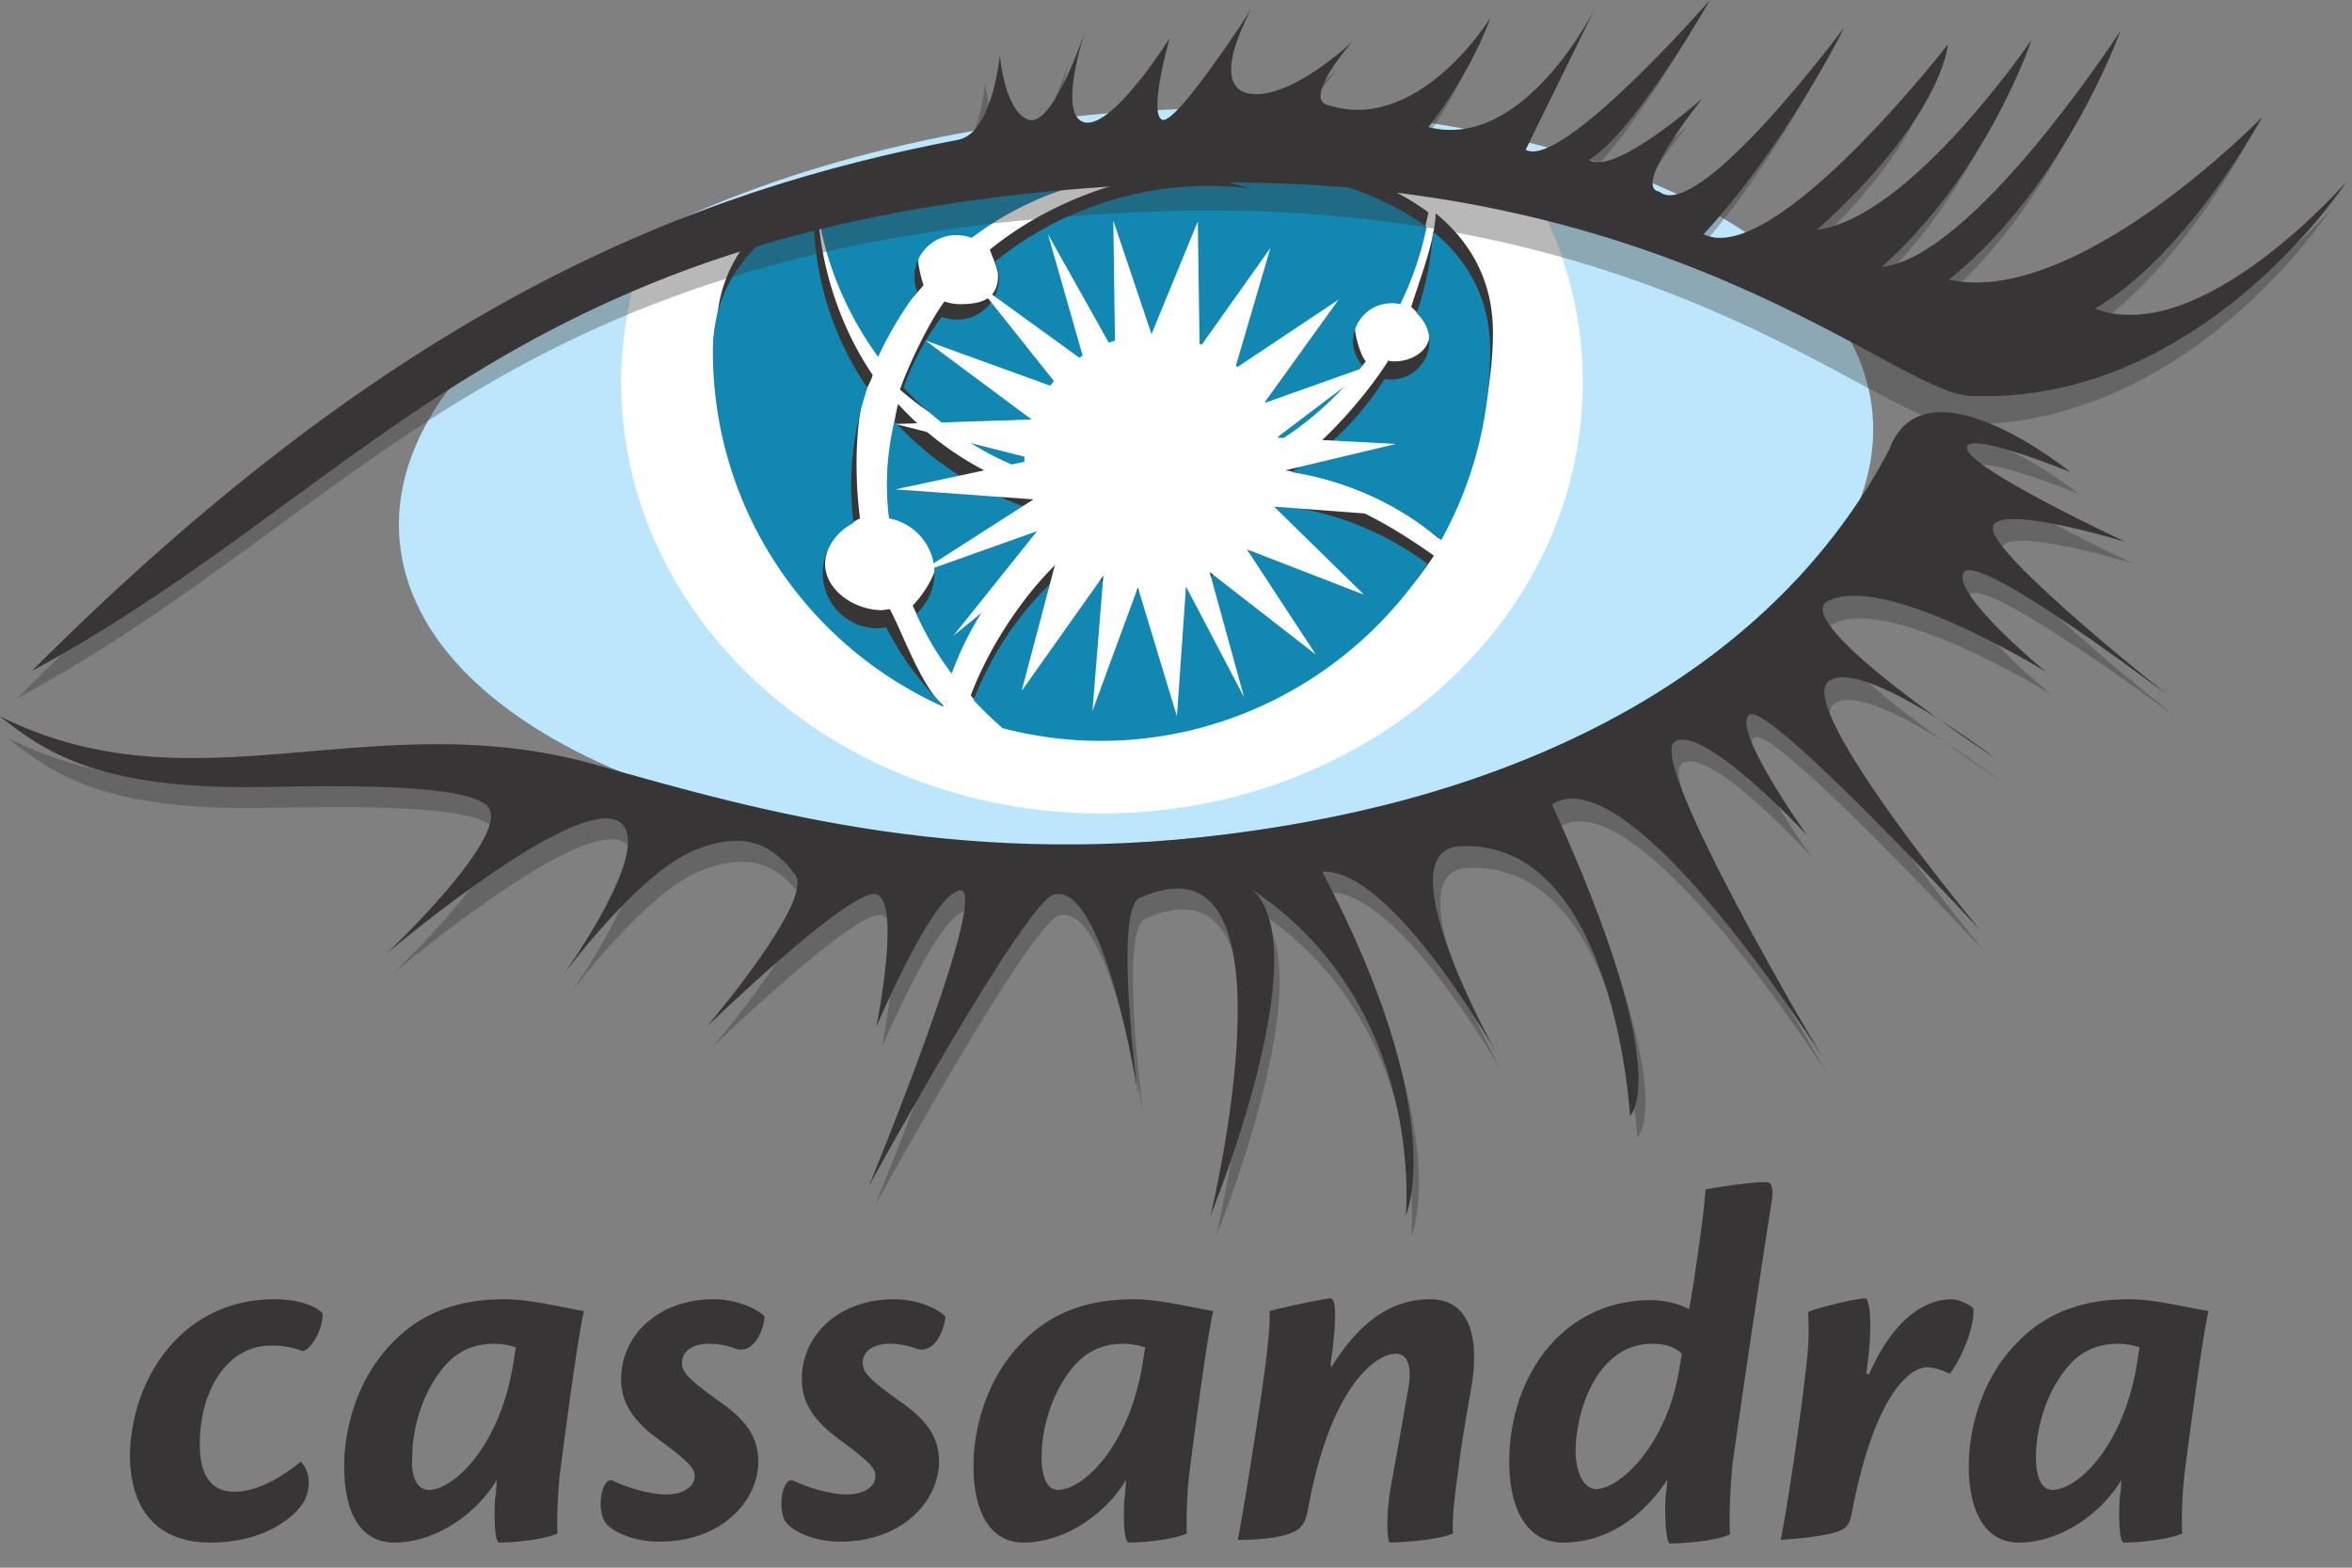 <svg width="69" height="46" xmlns="http://www.w3.org/2000/svg"><rect width="100%" height="100%" fill="#808080" stroke="none"/><g fill="none"><path d="M8.046 38.123c.586 0 1.118.133 1.412.4.053.426-.347 1.119-.587 1.119a2.489 2.489 0 00-.905-.16c-1.386 0-2.105 1.438-2.105 2.877 0 .88.293 1.412 1.012 1.412.746 0 1.492-.506 1.945-.88.107.08.24.32.24.587 0 .293-.08.586-.373.88-.48.479-1.305.905-2.53.905-1.36 0-2.345-.773-2.345-2.61.08-2.372 1.651-4.53 4.236-4.53zm4.529 5.595c.745 0 2.13-1.306 2.504-3.837.026-.16.026-.186.053-.346-.16-.053-.4-.106-.613-.106-.56 0-1.145.16-1.651.879-.533.746-.773 1.678-.773 2.45-.053.587.16.96.48.96zm-2.478-.72c0-.905.293-2.477 1.439-3.623.985-1.012 2.184-1.252 3.276-1.252.72 0 1.679.24 2.318.346-.16.667-.506 3.224-.693 4.69-.08.612-.106 1.491-.08 1.838-.506.213-1.438.266-1.704.266-.134 0-.16-.613-.134-1.226a5.73 5.73 0 00.054-.612c-.587.985-1.785 1.838-3.01 1.838-.907 0-1.466-.746-1.466-2.265zm10.843-4.875c.613 0 1.225.24 1.492.506-.027.427-.347 1.146-.88.933a2.228 2.228 0 00-.772-.133c-.4 0-.773.186-.773.559 0 .293.213.506 1.226 1.226.72.532 1.012 1.012 1.012 1.678 0 1.119-1.039 2.344-2.904 2.344-.746 0-1.412-.293-1.598-.586-.267-.453-.053-1.358.24-1.199.4.187 1.039.4 1.571.4.507 0 .826-.24.826-.533 0-.266-.24-.48-1.145-1.145-.773-.587-1.013-1.12-1.013-1.705 0-1.306 1.12-2.345 2.718-2.345zm5.301 0c.613 0 1.226.24 1.492.506-.026.427-.346 1.146-.879.933a2.228 2.228 0 00-.773-.133c-.4 0-.772.186-.772.559 0 .293.213.506 1.225 1.226.72.532 1.013 1.012 1.013 1.678 0 1.119-1.04 2.344-2.904 2.344-.746 0-1.385-.293-1.599-.586-.266-.453-.053-1.358.24-1.199.4.187 1.04.4 1.572.4.506 0 .826-.24.826-.533 0-.266-.24-.48-1.146-1.145-.772-.587-1.012-1.12-1.012-1.705 0-1.306 1.092-2.345 2.717-2.345zm4.796 5.595c.746 0 2.131-1.306 2.504-3.837.027-.16.027-.186.053-.346-.16-.053-.4-.106-.613-.106-.559 0-1.145.16-1.651.879-.533.746-.773 1.678-.773 2.45 0 .587.16.96.48.96zm-2.478-.72c0-.905.293-2.477 1.439-3.623.985-1.012 2.184-1.252 3.277-1.252.719 0 1.678.24 2.317.346-.16.667-.506 3.224-.692 4.69-.08.612-.107 1.491-.08 1.838-.506.213-1.439.266-1.705.266-.134 0-.16-.613-.134-1.226a5.73 5.73 0 00.054-.612c-.586.985-1.785 1.838-3.01 1.838-.88 0-1.466-.746-1.466-2.265zm10.497-2.877c.692-1.119 1.598-1.998 2.903-1.998 1.093 0 1.44 1.013 1.226 2.451-.107.666-.293 1.625-.4 2.531-.106.746-.186 1.412-.16 1.892-.4.186-1.545.266-1.838.266-.106 0-.133-.826.027-1.705.133-.72.373-2.078.506-2.85.08-.454.053-.986-.373-.986-.56 0-1.918.905-2.584 4.609-.053.293-.16.479-.346.586-.24.133-.72.266-1.705.266.186-.932.48-2.85.692-4.263.187-1.278.267-2.13.24-2.45.266-.08 1.625-.373 1.785-.373.16 0 .186.48.053 1.598-.026.107-.026.266-.053.373h.027v.053zm7.779 3.57c.666 0 2.051-1.252 2.424-3.49.027-.133.053-.346.08-.48-.186-.186-.453-.292-.88-.292-1.544 0-2.237 1.864-2.237 3.196.027.667.266 1.066.613 1.066zm-.986 1.572c-.986 0-1.572-.88-1.572-2.371 0-2.478 1.545-4.742 4.156-4.742.453 0 .88.133 1.12.266.132-.692.452-2.877.479-3.516.426-.08 1.332-.214 1.785-.214.16 0 .213.16.16.56a539.772 539.772 0 00-1.146 7.673c-.08.825-.107 1.625-.08 2.104-.48.213-1.465.267-1.758.267-.107 0-.16-.693-.134-1.332.027-.187.054-.48.054-.533-.826 1.225-1.892 1.838-3.064 1.838zm8.978-4.929c.8-1.811 1.785-2.21 2.424-2.21.187 0 .507.132.64.266.053.506-.347 1.491-.693 1.918-.186-.08-.4-.187-.666-.187-.506 0-1.545.8-2.211 4.29-.053.292-.133.399-.293.479-.267.16-1.279.266-1.785.293.24-1.252.613-3.81.772-5.328a7.897 7.897 0 00.027-1.359c.293-.133 1.439-.4 1.678-.4.134 0 .24.826.027 2.212h.053v.026h.027zm5.381 3.384c.746 0 2.132-1.306 2.505-3.837.026-.16.026-.186.053-.346-.16-.053-.4-.106-.613-.106-.56 0-1.145.16-1.651.879-.533.746-.773 1.678-.773 2.45 0 .587.16.96.48.96zm-2.45-.72c0-.905.293-2.477 1.438-3.623.986-1.012 2.185-1.252 3.277-1.252.72 0 1.678.24 2.318.346-.16.667-.506 3.224-.693 4.69-.08.612-.106 1.491-.08 1.838-.506.213-1.438.266-1.705.266-.133 0-.16-.613-.133-1.226a5.73 5.73 0 00.053-.612c-.586.985-1.785 1.838-3.01 1.838-.88 0-1.465-.746-1.465-2.265z" fill="#373535"/><path d="M54.934 12.148c.506 5.888-8.765 11.483-20.7 12.521-11.936 1.013-22.006-2.93-22.512-8.818-.506-5.887 8.765-11.482 20.7-12.52 11.909-.987 22.005 2.93 22.512 8.817" fill="#BBE6FB"/><path d="M32.715 4.023c-4.556-.08-9.884 1.758-13.853 3.436-.4 1.173-.64 2.451-.64 3.757 0 6.98 6.314 12.654 14.093 12.654 7.78 0 14.12-5.648 14.12-12.654 0-2.211-.64-4.29-1.758-6.1-3.144-.48-7.513-1.013-11.962-1.093" fill="#FFF"/><path d="M32.342 4.023c-2.53-.16-6.873 1.145-10.496 2.477-.56 1.28-.853 2.718-.853 4.21 0 6.127 5.568 11.082 11.402 11.082 5.835 0 10.976-4.955 11.403-11.082.133-1.998-.533-3.863-1.492-5.488-3.73-.64-7.7-1.04-9.964-1.2" fill="#FFF"/><path d="M25.868 9.937c.32-.693.773-1.012 1.226-1.572-.053-.133-.16-.586-.16-.72 0-.692.56-1.225 1.225-1.225.16 0 .32.027.453.08 2.078-1.571 4.77-2.264 7.513-1.625.24.054.48.133.72.187-2.691-.373-5.755.586-7.806 2.264.053.16.24.56.24.746 0 .693-.454.853-1.12.853a1.35 1.35 0 01-.452-.08c-.453.613-1.04 1.838-1.306 2.584 1.146 1.012 2.185 1.385 3.517 1.918 0-.053.053-.133.053-.186 0-2.078 1.838-3.757 3.89-3.757a3.73 3.73 0 013.703 3.117c.932-.586 1.838-1.039 2.504-1.918-.16-.186-.32-.746-.32-1.012 0-.613.506-1.12 1.12-1.12.08 0 .159 0 .266.027a9.47 9.47 0 00.772-2.264c-3.25-2.424-9.537-2.078-9.537-2.078s-4.982-.266-8.366 1.385a10.828 10.828 0 001.865 4.396" fill="#373535"/><path d="M41.4 9.005c.24.213.346.373.453.56.293.532-.293 1.038-.933 1.038-.053 0-.133 0-.186-.027-.693 1.093-1.945 2.505-3.037 3.224 1.678.266 3.277.932 4.502 1.998.906-1.625 1.599-4.023 1.599-6.047 0-1.519-.666-2.665-1.679-3.49-.026.825-.48 1.971-.719 2.744M27.76 19.421c.56-1.545 1.945-2.744 3.25-3.783-.186-.266-.48-.906-.586-1.199a9.145 9.145 0 01-4.076-2.584c0 .027-.027.08-.027.107a7.97 7.97 0 00-.133 2.744 1.63 1.63 0 011.332 1.598c0 .48-.426 1.146-.746 1.465.32.693.56 1.066.986 1.652m-.107 1.279c-.666-.666-1.119-1.998-1.545-2.824-.08 0-.16.027-.24.027-.905 0-1.865-.746-1.625-1.625.107-.48.453-.8.986-1.066-.133-1.012-.16-2.451.08-3.49.053-.293.213-.426.293-.72-.986-1.438-1.625-3.383-1.625-5.3v-.214c-1.679.853-2.957 2.185-2.957 4.263 0 4.635 2.69 9.217 6.66 10.976V20.7m9.777-6.42c-.506 1.438-1.918 2.53-3.543 2.53-.88 0-1.678-.293-2.318-.799-1.305 1.013-2.53 2.824-3.117 4.396.267.293.453.533.773.8.906.239 2.21 0 3.197 0 3.996 0 7.566-1.786 9.617-4.903-1.385-.985-3.01-1.891-4.609-2.024" fill="#373535"/><path d="M25.762 10.47a10.74 10.74 0 011.145-1.918A1.222 1.222 0 0128.053 6.9c.16 0 .32.027.453.08 2.078-1.572 4.769-2.265 7.513-1.625.24.053.48.133.719.186-2.69-.373-5.488.453-7.54 2.132.054.16.107.32.107.48 0 .692-.56 1.225-1.225 1.225-.16 0-.294-.027-.453-.08a7.78 7.78 0 00-1.12 2.078c.986 1.039 2.212 1.918 3.544 2.397v-.186a3.752 3.752 0 013.756-3.756 3.73 3.73 0 013.703 3.116 9.305 9.305 0 002.451-2.237 1.065 1.065 0 01-.266-.693c0-.613.506-1.119 1.119-1.119a1 1 0 01.266.027 9.47 9.47 0 00.773-2.265c-3.25-2.424-9.538-2.078-9.538-2.078s-4.981-.266-8.365 1.386a9.828 9.828 0 001.812 4.502" fill="#1287B1"/><path d="M41.56 9.191c.24.213.373.506.373.826 0 .613-.506 1.119-1.12 1.119-.052 0-.132 0-.186-.027a8.705 8.705 0 01-2.744 2.744 8.85 8.85 0 014.396 1.998 11.462 11.462 0 001.439-5.568c0-1.518-.666-2.664-1.679-3.49a9.123 9.123 0 01-.48 2.398M27.92 19.768c.56-1.546 1.518-2.93 2.85-3.97a3.268 3.268 0 01-.453-.852 9.145 9.145 0 01-4.076-2.585c0 .027-.026.08-.026.107a7.97 7.97 0 00-.134 2.744c.746.133 1.333.8 1.333 1.598 0 .48-.214.906-.533 1.2a8.98 8.98 0 001.039 1.758" fill="#1287B1"/><path d="M27.653 20.673a8.682 8.682 0 01-1.651-2.264c-.08 0-.16.027-.24.027-.906 0-1.625-.72-1.625-1.626 0-.639.373-1.198.905-1.465a8.67 8.67 0 01.16-3.09c.054-.293.16-.586.24-.88a9.075 9.075 0 01-1.572-5.114v-.214c-1.678.853-2.957 2.185-2.957 4.263 0 4.636 2.77 8.632 6.74 10.417v-.054m9.697-5.861c-.506 1.439-1.918 2.531-3.543 2.531a3.7 3.7 0 01-2.317-.799c-1.306 1.012-2.318 2.424-2.93 3.996.265.293.559.56.852.826.905.24 1.891.373 2.877.373 3.996 0 7.54-2.078 9.59-5.195-1.332-.986-2.93-1.598-4.528-1.732" fill="#1287B1"/><path fill="#FFF" d="M37.484 13.853l3.463-.826-3.49-.186 2.85-2.158-3.223 1.146 2.185-3.037-3.037 2.024 1.039-3.543-2.078 2.93-.054-3.703-1.358 3.304-1.12-3.33.054 3.916-1.971-3.517 1.065 3.73-3.197-2.318 2.505 3.144-3.97-1.439 3.117 2.318-3.996.133 4.103 1.04-4.103.878 4.05.294-3.41 2.184 3.516-1.252-2.451 3.064 3.09-2.505-1.092 4.13 2.398-3.384-.32 3.97 1.332-3.623 1.146 3.783.266-3.81 1.705 3.25-1.012-3.676 3.117 2.424-2.025-3.09 3.437 1.332-2.638-2.584 3.517.266z"/><path d="M.506 20.487C11.27 9.724 19.874 6.394 27.68 4.902c1.012-.187 1.225-2.478 1.225-2.478s.134 1.652.853 1.892c.72.213 1.652-2.611 1.652-2.611s-.853 2.53 0 2.69c.852.134 2.477-2.477 2.477-2.477s-.64 2.238-.213 2.398c.426.133 2.61-3.25 2.61-3.25s-1.278 2.237-.079 2.477c1.226.213 3.037-1.518 3.037-1.518s-1.385 1.572-.773 1.838c2.691.932 4.823-2.531 4.823-2.531s-.507 1.519-1.812 3.197c2.824.72 4.902-3.517 4.902-3.517l-2.105 4.236C45.343 5.781 49.685.8 49.685.8s-2.238 3.89-3.543 4.689c.72.586 3.33-1.758 3.33-1.758s-2.104 2.61-1.279 2.744c1.173.906 5.435-4.876 5.435-4.876s-1.652 3.41-4.103 6.075c2.052 1.039 7.14-5.542 7.14-5.542s-.133 2.105-3.836 5.435c2.744-.346 6.287-5.568 6.287-5.568s-1.279 3.89-4.396 6.66c2.691-.266 7.007-6.926 7.007-6.926s-1.652 4.609-5.035 7.3c3.756.825 9.191-4.77 9.191-4.77s-2.131 3.97-4.902 5.622c3.117 1.172 7.38-3.73 7.38-3.73s-4.263 6.58-11.056 6.287c-2.238-.106-8.978-6.766-23.418-6.234C14.732 6.9 10.71 15 .507 20.487" fill-opacity=".35" fill="#373535"/><path d="M.932 19.688C11.695 8.925 20.3 5.595 28.106 4.103c1.013-.187 1.226-2.478 1.226-2.478s.133 1.652.852 1.892c.72.213 1.652-2.611 1.652-2.611s-.853 2.53 0 2.69c.852.134 2.478-2.477 2.478-2.477s-.64 2.238-.214 2.398c.427.133 2.611-3.25 2.611-3.25s-1.279 2.237-.08 2.477c1.226.213 3.037-1.519 3.037-1.519s-1.385 1.572-.772 1.839c2.69.932 4.822-2.531 4.822-2.531s-.506 1.518-1.812 3.197c2.824.719 4.902-3.517 4.902-3.517l-2.051 4.183C45.822 4.982 50.165 0 50.165 0s-2.211 3.89-3.543 4.689c.719.506 3.33-1.812 3.33-1.812s-2.105 2.611-1.279 2.744C49.819 6.581 54.108.8 54.108.8s-1.679 3.41-4.13 6.074c2.052 1.013 7.167-5.568 7.167-5.568s-.133 2.105-3.837 5.435c2.745-.346 6.288-5.568 6.288-5.568s-1.279 3.89-4.396 6.66c2.69-.266 7.007-6.926 7.007-6.926s-1.652 4.609-5.036 7.3c3.757.825 9.192-4.77 9.192-4.77s-2.132 3.97-4.902 5.622c3.117 1.172 7.38-3.73 7.38-3.73s-4.263 6.58-11.057 6.287c-2.238-.106-8.978-6.766-23.417-6.234-19.182.72-23.231 8.792-33.435 14.307" fill="#373535"/><path d="M.24 21.66c5.7 2.85 10.896-.427 17.45 1.411 4.981 1.385 11.056 3.144 19.314 1.945 8.232-1.172 15.265-4.769 18.649-11.163 1.039-2.85 5.328.64 5.328.64s-3.117-1.28-3.037-.693c.08.613 4.662 2.744 4.662 2.744s-4.156-1.279-3.89-.32c.24.96 5.196 4.876 5.196 4.876s-5.675-4.236-6.128-3.65c-.48.586 2.398 2.93 2.398 2.93s-4.716-2.93-6.394-2.078c-1.199.613 4.902 4.61 4.902 4.61s-3.97-3.038-4.902-2.239c-.932.8 4.476 7.3 4.476 7.3s-6.181-6.66-6.794-6.34c-.612.32 1.679 3.516 1.679 3.516s-2.984-3.303-3.81-2.744c-.826.586 4.342 9.218 4.342 9.218s-5.62-8.845-7.939-7.353c3.624 7.966 2.292 9.111 2.292 9.111s-.453-8.125-4.982-7.912c-2.291.106 1.065 6.074 1.065 6.074s-3.09-5.488-5.168-5.355c3.783 7.193 2.451 10.097 2.451 10.097s.613-6.154-4.502-9.564c1.971 1.758-1.226 9.564-1.226 9.564s2.797-11.509-2.078-9.324c-.772.346-.053 5.754-.053 5.754s-.96-6.18-2.451-5.86c-.853.186-5.435 8.55-5.435 8.55s3.73-9.057 2.611-8.658c-.826.267-2.398 3.997-2.398 3.997s.746-3.677 0-3.89c-.746-.213-4.982 3.89-4.982 3.89s3.144-3.677 2.611-4.45c-.826-1.145-1.785-1.198-2.93-.745-1.652.639-3.89 3.676-3.89 3.676s2.238-3.09 1.865-4.21c-.613-1.864-7.033 3.57-7.033 3.57s3.783-3.57 2.93-4.342c-.852-.746-5.594-.533-7.033-.533-4.342.027-5.86-.985-7.166-2.05" fill-opacity=".35" fill="#373535"/><path d="M0 21.02c5.701 2.85 10.896-.427 17.45 1.412 4.982 1.412 11.056 3.143 19.314 1.944 8.233-1.172 15.266-4.768 18.65-11.162 1.038-2.85 5.327.64 5.327.64s-3.117-1.28-3.037-.693c.08.612 4.662 2.744 4.662 2.744s-4.156-1.28-3.89-.32c.24.959 5.196 4.875 5.196 4.875s-5.595-4.262-6.048-3.676c-.453.586 2.398 2.93 2.398 2.93s-4.715-2.93-6.394-2.078c-1.199.613 4.902 4.61 4.902 4.61s-3.97-3.038-4.902-2.239c-.932.8 4.476 7.3 4.476 7.3s-6.154-6.66-6.767-6.34c-.613.346 1.678 3.543 1.678 3.543s-3.063-3.304-3.89-2.744c-.825.586 4.317 9.217 4.317 9.217s-5.595-8.871-7.913-7.38c3.65 7.993 2.291 9.139 2.291 9.139s-.452-8.126-4.981-7.913c-2.292.107 1.065 6.074 1.065 6.074s-3.063-5.434-5.115-5.328c3.783 7.193 2.451 10.097 2.451 10.097s.613-6.154-4.502-9.564c1.971 1.758-1.226 9.564-1.226 9.564s2.798-11.509-2.078-9.324c-.772.346-.053 5.754-.053 5.754s-.959-6.18-2.45-5.86c-.853.186-5.436 8.551-5.436 8.551s3.73-9.058 2.611-8.658c-.826.266-2.398 3.996-2.398 3.996s.746-3.677 0-3.89c-.745-.213-4.981 3.89-4.981 3.89s3.143-3.677 2.61-4.45c-.825-1.145-1.784-1.198-2.93-.745-1.652.64-3.89 3.676-3.89 3.676s2.238-3.09 1.865-4.209c-.613-1.865-7.033 3.57-7.033 3.57s3.783-3.57 2.93-4.342c-.852-.746-5.594-.533-7.033-.533-4.422 0-5.94-1.04-7.246-2.078" fill="#373535"/></g></svg>